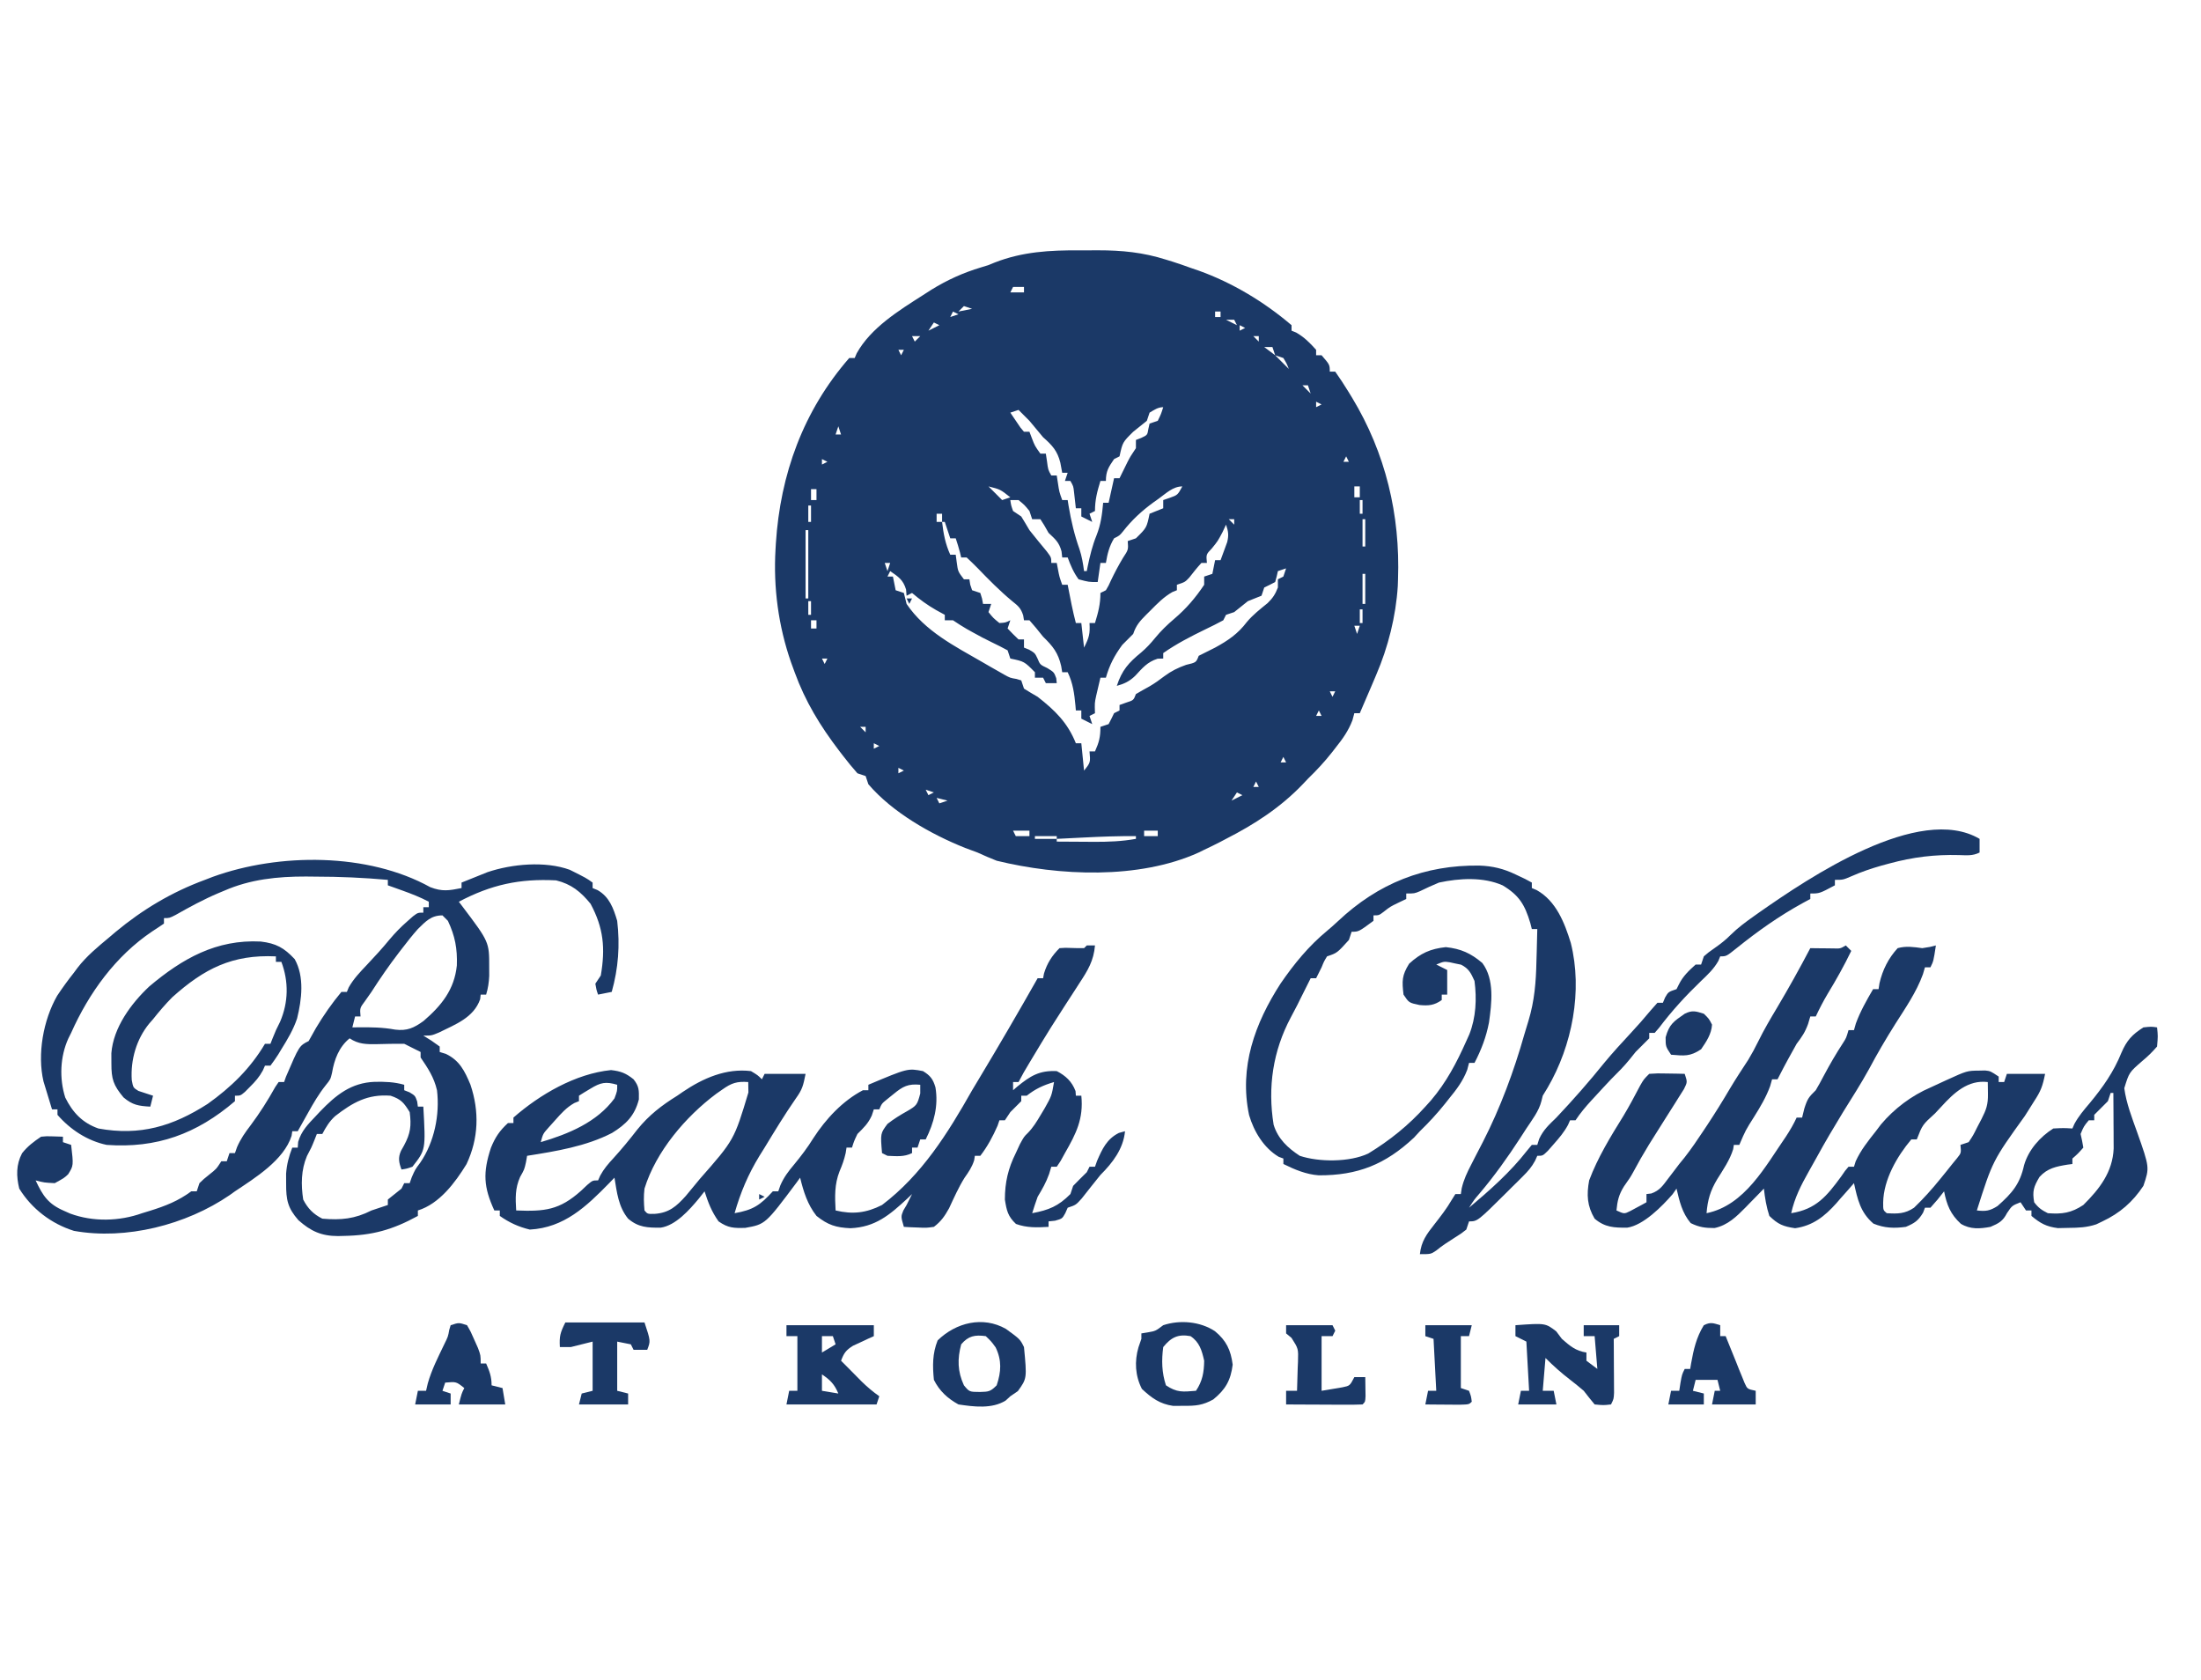 <?xml version="1.0" encoding="UTF-8"?>
<svg xmlns="http://www.w3.org/2000/svg" width="131" height="100" viewBox="0 0 131 100" fill="none">
  <path d="M64.24 14.9C64.612 14.902 64.984 14.9 65.356 14.896C66.77 14.895 68.036 15.019 69.396 15.451C69.525 15.491 69.654 15.53 69.787 15.571C70.148 15.684 70.502 15.81 70.858 15.939C71.018 15.993 71.179 16.048 71.344 16.105C73.349 16.823 75.248 17.968 76.871 19.353C76.871 19.461 76.871 19.568 76.871 19.679C76.961 19.715 77.052 19.752 77.145 19.79C77.628 20.065 77.963 20.405 78.333 20.817C78.333 20.924 78.333 21.032 78.333 21.142C78.44 21.142 78.548 21.142 78.658 21.142C79.146 21.705 79.146 21.705 79.146 22.118C79.253 22.118 79.36 22.118 79.471 22.118C79.748 22.509 80.003 22.898 80.253 23.307C80.363 23.486 80.363 23.486 80.475 23.669C82.466 26.958 83.345 30.637 83.208 34.475C83.204 34.609 83.199 34.743 83.194 34.881C83.082 36.672 82.617 38.52 81.908 40.166C81.827 40.359 81.745 40.551 81.661 40.749C81.421 41.315 81.178 41.879 80.933 42.443C80.826 42.443 80.719 42.443 80.608 42.443C80.571 42.582 80.533 42.721 80.495 42.864C80.255 43.492 79.916 43.967 79.501 44.486C79.432 44.575 79.363 44.665 79.291 44.757C78.845 45.327 78.365 45.84 77.846 46.345C77.746 46.45 77.647 46.555 77.545 46.663C76.215 48.055 74.677 49.051 72.971 49.922C72.857 49.983 72.744 50.042 72.627 50.104C72.311 50.268 71.992 50.422 71.671 50.573C71.559 50.628 71.447 50.683 71.332 50.74C67.773 52.348 63.026 52.127 59.321 51.223C58.937 51.072 58.557 50.909 58.183 50.736C57.936 50.644 57.689 50.553 57.442 50.461C55.402 49.645 53.121 48.35 51.683 46.67C51.63 46.51 51.576 46.349 51.521 46.183C51.36 46.129 51.199 46.075 51.033 46.02C50.733 45.681 50.455 45.343 50.18 44.983C50.101 44.88 50.021 44.778 49.939 44.671C48.82 43.203 47.928 41.746 47.296 40.004C47.223 39.806 47.151 39.608 47.077 39.405C46.329 37.254 46.023 34.963 46.158 32.687C46.165 32.572 46.172 32.458 46.178 32.34C46.442 28.225 47.805 24.45 50.546 21.305C50.653 21.305 50.76 21.305 50.871 21.305C50.91 21.213 50.949 21.122 50.989 21.027C51.831 19.506 53.508 18.475 54.933 17.565C55.098 17.459 55.263 17.353 55.433 17.243C56.389 16.655 57.32 16.234 58.396 15.91C58.827 15.785 58.827 15.785 59.209 15.621C60.855 14.979 62.499 14.885 64.24 14.9ZM60.296 17.077C60.242 17.184 60.188 17.292 60.133 17.402C60.401 17.402 60.669 17.402 60.946 17.402C60.946 17.295 60.946 17.188 60.946 17.077C60.731 17.077 60.517 17.077 60.296 17.077ZM59.483 17.402C60.133 17.565 60.133 17.565 60.133 17.565L59.483 17.402ZM57.371 18.215C57.263 18.323 57.156 18.43 57.046 18.54C57.314 18.487 57.582 18.433 57.858 18.378C57.697 18.324 57.536 18.27 57.371 18.215ZM56.721 18.54C56.667 18.648 56.613 18.755 56.558 18.866C56.719 18.812 56.88 18.758 57.046 18.703C56.938 18.649 56.831 18.596 56.721 18.54ZM72.321 18.54C72.321 18.648 72.321 18.755 72.321 18.866C72.428 18.866 72.535 18.866 72.646 18.866C72.646 18.758 72.646 18.651 72.646 18.54C72.538 18.54 72.431 18.54 72.321 18.54ZM72.971 19.028C73.292 19.189 73.292 19.189 73.621 19.353C73.567 19.246 73.513 19.139 73.458 19.028C73.297 19.028 73.136 19.028 72.971 19.028ZM55.583 19.191C55.422 19.432 55.422 19.432 55.258 19.679C55.473 19.571 55.687 19.464 55.908 19.353C55.801 19.3 55.694 19.246 55.583 19.191ZM73.783 19.353C73.783 19.461 73.783 19.568 73.783 19.679C73.89 19.625 73.998 19.571 74.108 19.516C74.001 19.462 73.894 19.409 73.783 19.353ZM54.283 20.004C54.337 20.111 54.39 20.218 54.446 20.329C54.553 20.222 54.66 20.114 54.771 20.004C54.61 20.004 54.449 20.004 54.283 20.004ZM74.596 20.004C74.703 20.111 74.81 20.218 74.921 20.329C74.921 20.222 74.921 20.114 74.921 20.004C74.813 20.004 74.706 20.004 74.596 20.004ZM75.246 20.654C75.46 20.815 75.675 20.976 75.896 21.142C75.842 20.981 75.788 20.82 75.733 20.654C75.572 20.654 75.411 20.654 75.246 20.654ZM53.471 20.817C53.524 20.924 53.578 21.032 53.633 21.142C53.687 21.035 53.74 20.927 53.796 20.817C53.688 20.817 53.581 20.817 53.471 20.817ZM75.896 21.142C76.164 21.41 76.432 21.679 76.708 21.955C76.58 21.63 76.58 21.63 76.383 21.305C76.222 21.251 76.061 21.197 75.896 21.142ZM52.496 21.793C52.658 22.118 52.658 22.118 52.658 22.118L52.496 21.793ZM77.521 22.931C77.681 23.092 77.842 23.253 78.008 23.419C77.954 23.258 77.901 23.096 77.846 22.931C77.738 22.931 77.631 22.931 77.521 22.931ZM50.871 23.744C51.033 24.232 51.033 24.232 51.033 24.232L50.871 23.744ZM78.333 23.906C78.333 24.014 78.333 24.121 78.333 24.232C78.44 24.178 78.548 24.124 78.658 24.069C78.551 24.015 78.444 23.962 78.333 23.906ZM68.421 24.557C68.367 24.718 68.313 24.879 68.258 25.044C67.988 25.262 67.717 25.479 67.446 25.695C66.815 26.32 66.815 26.32 66.633 27.158C66.472 27.239 66.472 27.239 66.308 27.321C65.982 27.799 65.821 28.035 65.821 28.622C65.713 28.622 65.606 28.622 65.496 28.622C65.302 29.252 65.171 29.746 65.171 30.41C65.01 30.491 65.01 30.491 64.846 30.573C64.899 30.734 64.953 30.895 65.008 31.061C64.794 30.953 64.579 30.846 64.358 30.736C64.358 30.575 64.358 30.414 64.358 30.248C64.251 30.248 64.144 30.248 64.033 30.248C63.996 29.92 63.959 29.591 63.922 29.263C63.885 28.935 63.885 28.935 63.708 28.622C63.601 28.622 63.494 28.622 63.383 28.622C63.437 28.461 63.49 28.3 63.546 28.134C63.438 28.134 63.331 28.134 63.221 28.134C63.184 27.936 63.147 27.738 63.109 27.534C62.933 26.829 62.631 26.505 62.083 26.02C61.812 25.695 61.541 25.37 61.271 25.044C61.057 24.825 60.841 24.607 60.621 24.394C60.46 24.448 60.299 24.501 60.133 24.557C60.261 24.747 60.389 24.937 60.519 25.126C60.591 25.231 60.662 25.337 60.736 25.446C60.805 25.528 60.874 25.61 60.946 25.695C61.053 25.695 61.16 25.695 61.271 25.695C61.318 25.819 61.364 25.943 61.413 26.071C61.59 26.532 61.59 26.532 61.921 26.996C62.028 26.996 62.135 26.996 62.246 26.996C62.269 27.15 62.293 27.304 62.317 27.463C62.38 27.954 62.38 27.954 62.571 28.297C62.678 28.297 62.785 28.297 62.896 28.297C62.931 28.523 62.931 28.523 62.967 28.754C63.045 29.273 63.045 29.273 63.221 29.76C63.328 29.76 63.435 29.76 63.546 29.76C63.563 29.872 63.581 29.984 63.6 30.1C63.751 30.995 63.946 31.83 64.25 32.684C64.391 33.112 64.463 33.541 64.521 33.988C64.574 33.988 64.628 33.988 64.683 33.988C64.701 33.897 64.719 33.806 64.737 33.713C64.87 33.074 65.016 32.47 65.262 31.864C65.519 31.218 65.597 30.613 65.658 29.922C65.765 29.922 65.873 29.922 65.983 29.922C66.09 29.44 66.198 28.957 66.308 28.459C66.415 28.459 66.523 28.459 66.633 28.459C66.676 28.371 66.719 28.283 66.764 28.192C66.821 28.075 66.879 27.959 66.938 27.839C67.023 27.667 67.023 27.667 67.109 27.491C67.283 27.158 67.283 27.158 67.608 26.671C67.608 26.509 67.608 26.349 67.608 26.183C67.712 26.142 67.816 26.102 67.923 26.061C68.29 25.89 68.29 25.89 68.35 25.522C68.373 25.418 68.397 25.314 68.421 25.207C68.582 25.153 68.742 25.1 68.908 25.044C69.106 24.637 69.106 24.637 69.233 24.232C68.918 24.232 68.685 24.4 68.421 24.557ZM50.383 24.557C50.546 24.882 50.546 24.882 50.546 24.882L50.383 24.557ZM78.821 24.719C78.983 25.044 78.983 25.044 78.983 25.044L78.821 24.719ZM49.896 25.37C49.842 25.531 49.788 25.692 49.733 25.858C49.84 25.858 49.948 25.858 50.058 25.858C50.005 25.697 49.951 25.536 49.896 25.37ZM80.121 27.158C80.067 27.266 80.013 27.373 79.958 27.483C80.065 27.483 80.173 27.483 80.283 27.483C80.23 27.376 80.176 27.269 80.121 27.158ZM48.921 27.321C48.921 27.428 48.921 27.536 48.921 27.646C49.028 27.593 49.135 27.539 49.246 27.483C49.138 27.43 49.031 27.376 48.921 27.321ZM80.283 27.809C80.446 28.134 80.446 28.134 80.446 28.134L80.283 27.809ZM48.758 28.134C48.921 28.459 48.921 28.459 48.921 28.459L48.758 28.134ZM80.446 28.297C80.608 28.784 80.608 28.784 80.608 28.784L80.446 28.297ZM48.596 28.622C48.758 28.947 48.758 28.947 48.758 28.947L48.596 28.622ZM58.833 28.947C59.101 29.215 59.369 29.483 59.646 29.76C59.806 29.706 59.967 29.653 60.133 29.597C59.537 29.124 59.537 29.124 58.833 28.947ZM80.608 28.947C80.608 29.162 80.608 29.376 80.608 29.597C80.715 29.597 80.823 29.597 80.933 29.597C80.933 29.383 80.933 29.168 80.933 28.947C80.826 28.947 80.719 28.947 80.608 28.947ZM48.271 29.11C48.271 29.324 48.271 29.539 48.271 29.76C48.378 29.76 48.485 29.76 48.596 29.76C48.596 29.545 48.596 29.331 48.596 29.11C48.488 29.11 48.381 29.11 48.271 29.11ZM55.421 29.11C55.583 29.435 55.583 29.435 55.583 29.435L55.421 29.11ZM68.959 29.679C68.856 29.752 68.754 29.825 68.648 29.9C67.95 30.41 67.368 30.946 66.834 31.631C66.633 31.874 66.633 31.874 66.308 32.036C66.022 32.508 65.911 32.959 65.821 33.5C65.713 33.5 65.606 33.5 65.496 33.5C65.442 33.875 65.388 34.251 65.333 34.638C64.805 34.638 64.805 34.638 64.196 34.475C63.899 34.071 63.718 33.644 63.546 33.175C63.438 33.175 63.331 33.175 63.221 33.175C63.2 32.993 63.2 32.993 63.18 32.809C63.033 32.268 62.811 32.091 62.408 31.711C62.324 31.564 62.241 31.416 62.154 31.264C62.077 31.143 62 31.023 61.921 30.898C61.76 30.898 61.599 30.898 61.433 30.898C61.38 30.737 61.326 30.576 61.271 30.41C60.976 30.048 60.976 30.048 60.621 29.76C60.46 29.76 60.299 29.76 60.133 29.76C60.178 30.076 60.178 30.076 60.296 30.41C60.537 30.571 60.537 30.571 60.783 30.736C60.95 31.004 61.111 31.276 61.271 31.549C61.607 31.978 61.955 32.396 62.303 32.816C62.571 33.175 62.571 33.175 62.571 33.5C62.678 33.5 62.785 33.5 62.896 33.5C62.919 33.624 62.943 33.748 62.967 33.876C63.052 34.326 63.052 34.326 63.221 34.801C63.328 34.801 63.435 34.801 63.546 34.801C63.578 34.965 63.578 34.965 63.611 35.133C63.64 35.279 63.668 35.423 63.698 35.573C63.726 35.716 63.755 35.86 63.784 36.007C63.858 36.367 63.941 36.722 64.033 37.077C64.14 37.077 64.248 37.077 64.358 37.077C64.412 37.56 64.465 38.043 64.521 38.54C64.827 37.928 64.882 37.723 64.846 37.077C64.953 37.077 65.06 37.077 65.171 37.077C65.365 36.447 65.496 35.952 65.496 35.288C65.603 35.235 65.71 35.181 65.821 35.126C65.981 34.858 65.981 34.858 66.125 34.536C66.344 34.078 66.575 33.64 66.836 33.205C67.16 32.714 67.16 32.714 67.121 32.199C67.281 32.145 67.442 32.092 67.608 32.036C68.249 31.406 68.249 31.406 68.421 30.573C68.689 30.466 68.957 30.358 69.233 30.248C69.233 30.087 69.233 29.926 69.233 29.76C69.361 29.716 69.488 29.673 69.619 29.628C70.091 29.459 70.091 29.459 70.371 28.947C69.812 28.947 69.4 29.363 68.959 29.679ZM80.933 29.76C80.933 30.028 80.933 30.297 80.933 30.573C80.987 30.573 81.04 30.573 81.096 30.573C81.096 30.305 81.096 30.036 81.096 29.76C81.042 29.76 80.988 29.76 80.933 29.76ZM55.583 29.922C55.746 30.248 55.746 30.248 55.746 30.248L55.583 29.922ZM48.108 30.085C48.108 30.407 48.108 30.729 48.108 31.061C48.162 31.061 48.215 31.061 48.271 31.061C48.271 30.739 48.271 30.417 48.271 30.085C48.217 30.085 48.163 30.085 48.108 30.085ZM73.458 30.248C73.621 30.573 73.621 30.573 73.621 30.573L73.458 30.248ZM55.746 30.573C55.746 30.734 55.746 30.895 55.746 31.061C55.853 31.061 55.96 31.061 56.071 31.061C56.071 30.9 56.071 30.739 56.071 30.573C55.963 30.573 55.856 30.573 55.746 30.573ZM73.133 30.898C73.24 31.006 73.348 31.113 73.458 31.223C73.458 31.116 73.458 31.009 73.458 30.898C73.351 30.898 73.244 30.898 73.133 30.898ZM81.096 30.898C81.096 31.435 81.096 31.971 81.096 32.524C81.149 32.524 81.203 32.524 81.258 32.524C81.258 31.988 81.258 31.451 81.258 30.898C81.204 30.898 81.151 30.898 81.096 30.898ZM56.071 31.061C56.153 31.763 56.265 32.367 56.558 33.012C56.665 33.012 56.773 33.012 56.883 33.012C56.903 33.163 56.923 33.314 56.944 33.469C57.016 34.01 57.016 34.01 57.371 34.475C57.478 34.475 57.585 34.475 57.696 34.475C57.712 34.579 57.729 34.683 57.746 34.79C57.783 34.901 57.82 35.012 57.858 35.126C58.019 35.179 58.18 35.233 58.346 35.288C58.457 35.624 58.457 35.624 58.508 35.939C58.669 35.939 58.83 35.939 58.996 35.939C58.915 36.18 58.915 36.18 58.833 36.427C59.114 36.776 59.114 36.776 59.483 37.077C59.844 37.055 59.844 37.055 60.133 36.914C60.08 37.075 60.026 37.236 59.971 37.402C60.18 37.626 60.398 37.843 60.621 38.053C60.728 38.053 60.835 38.053 60.946 38.053C60.946 38.214 60.946 38.375 60.946 38.54C61.046 38.581 61.147 38.621 61.25 38.662C61.596 38.866 61.596 38.866 61.748 39.181C61.903 39.556 61.903 39.556 62.337 39.76C62.733 40.004 62.733 40.004 62.865 40.359C62.88 40.505 62.88 40.505 62.896 40.654C62.681 40.654 62.467 40.654 62.246 40.654C62.192 40.547 62.138 40.44 62.083 40.329C61.922 40.329 61.761 40.329 61.596 40.329C61.596 40.222 61.596 40.114 61.596 40.004C60.965 39.364 60.965 39.364 60.133 39.191C60.08 39.03 60.026 38.869 59.971 38.703C59.667 38.54 59.362 38.379 59.05 38.233C58.654 38.044 58.272 37.839 57.889 37.626C57.77 37.56 57.652 37.494 57.53 37.426C57.254 37.266 56.986 37.092 56.721 36.914C56.56 36.914 56.399 36.914 56.233 36.914C56.233 36.807 56.233 36.7 56.233 36.589C56.062 36.495 55.891 36.401 55.715 36.305C55.197 36.009 54.739 35.675 54.283 35.288C54.176 35.342 54.069 35.396 53.958 35.451C53.948 35.33 53.938 35.209 53.928 35.085C53.756 34.505 53.471 34.325 52.983 33.988C52.929 34.095 52.876 34.202 52.821 34.313C52.928 34.313 53.035 34.313 53.146 34.313C53.199 34.581 53.253 34.849 53.308 35.126C53.469 35.179 53.63 35.233 53.796 35.288C53.855 35.504 53.908 35.721 53.958 35.939C55.057 37.57 56.83 38.457 58.488 39.414C58.639 39.502 58.789 39.589 58.945 39.679C59.089 39.761 59.232 39.842 59.38 39.926C59.51 40 59.639 40.074 59.772 40.15C60.123 40.343 60.123 40.343 60.495 40.405C60.59 40.434 60.685 40.462 60.783 40.492C60.837 40.653 60.89 40.814 60.946 40.98C61.212 41.149 61.484 41.31 61.758 41.467C62.79 42.274 63.544 43.007 64.033 44.231C64.14 44.231 64.248 44.231 64.358 44.231C64.439 45.036 64.439 45.036 64.521 45.858C64.906 45.377 64.906 45.377 64.846 44.719C64.953 44.719 65.06 44.719 65.171 44.719C65.414 44.171 65.496 43.873 65.496 43.256C65.656 43.202 65.817 43.149 65.983 43.093C66.097 42.879 66.205 42.662 66.308 42.443C66.415 42.389 66.523 42.336 66.633 42.28C66.633 42.173 66.633 42.066 66.633 41.955C66.764 41.908 66.895 41.861 67.029 41.813C67.467 41.673 67.467 41.673 67.608 41.305C67.88 41.147 68.152 40.99 68.428 40.84C68.74 40.658 69.017 40.457 69.304 40.238C69.719 39.931 70.108 39.739 70.594 39.567C71.193 39.426 71.193 39.426 71.346 39.028C71.669 38.862 71.995 38.701 72.321 38.54C73.089 38.12 73.677 37.723 74.213 37.014C74.574 36.584 75.012 36.245 75.446 35.892C75.752 35.596 75.906 35.359 76.058 34.963C76.058 34.802 76.058 34.641 76.058 34.475C76.219 34.395 76.219 34.395 76.383 34.313C76.437 34.152 76.49 33.991 76.546 33.825C76.385 33.879 76.224 33.932 76.058 33.988C76.035 34.092 76.011 34.196 75.987 34.303C75.957 34.413 75.927 34.524 75.896 34.638C75.682 34.752 75.465 34.86 75.246 34.963C75.192 35.124 75.138 35.285 75.083 35.451C74.814 35.563 74.543 35.671 74.271 35.776C73.998 35.991 73.727 36.207 73.458 36.427C73.217 36.507 73.217 36.507 72.971 36.589C72.89 36.75 72.89 36.75 72.808 36.914C72.455 37.105 72.104 37.281 71.742 37.453C70.87 37.878 70.029 38.308 69.233 38.866C69.233 38.973 69.233 39.08 69.233 39.191C69.123 39.194 69.012 39.197 68.898 39.201C68.276 39.4 68.001 39.753 67.562 40.222C67.23 40.543 66.915 40.696 66.471 40.817C66.775 39.885 67.173 39.44 67.926 38.825C68.238 38.558 68.487 38.289 68.746 37.971C69.098 37.542 69.47 37.183 69.893 36.823C70.604 36.218 71.151 35.58 71.671 34.801C71.671 34.64 71.671 34.479 71.671 34.313C71.832 34.259 71.992 34.206 72.158 34.15C72.212 33.882 72.265 33.614 72.321 33.337C72.428 33.337 72.535 33.337 72.646 33.337C72.732 33.108 72.817 32.877 72.9 32.646C72.947 32.518 72.994 32.39 73.042 32.257C73.141 31.843 73.108 31.621 72.971 31.223C72.904 31.368 72.837 31.512 72.767 31.66C72.483 32.199 72.483 32.199 72.128 32.636C71.783 32.996 71.783 32.996 71.833 33.5C71.726 33.5 71.619 33.5 71.508 33.5C71.248 33.778 71.019 34.074 70.783 34.373C70.533 34.638 70.533 34.638 70.046 34.801C70.046 34.908 70.046 35.015 70.046 35.126C69.957 35.161 69.869 35.197 69.778 35.233C69.266 35.525 68.881 35.919 68.471 36.335C68.391 36.415 68.309 36.495 68.226 36.577C67.847 36.958 67.618 37.211 67.446 37.727C67.229 37.944 67.012 38.161 66.796 38.378C66.331 39.008 66.036 39.576 65.821 40.329C65.713 40.329 65.606 40.329 65.496 40.329C65.441 40.559 65.387 40.79 65.333 41.02C65.303 41.148 65.273 41.277 65.242 41.409C65.151 41.834 65.151 41.834 65.171 42.443C65.01 42.523 65.01 42.523 64.846 42.605C64.899 42.766 64.953 42.927 65.008 43.093C64.686 42.932 64.686 42.932 64.358 42.768C64.358 42.607 64.358 42.446 64.358 42.28C64.251 42.28 64.144 42.28 64.033 42.28C64.021 42.136 64.021 42.136 64.009 41.989C63.941 41.274 63.863 40.659 63.546 40.004C63.438 40.004 63.331 40.004 63.221 40.004C63.2 39.883 63.18 39.762 63.16 39.638C62.98 38.845 62.66 38.451 62.083 37.89C61.94 37.715 61.797 37.539 61.657 37.362C61.529 37.214 61.402 37.066 61.271 36.914C61.163 36.914 61.056 36.914 60.946 36.914C60.93 36.817 60.914 36.72 60.898 36.62C60.758 36.186 60.599 36.058 60.245 35.776C59.51 35.166 58.85 34.498 58.189 33.811C57.976 33.593 57.755 33.383 57.533 33.175C57.426 33.175 57.319 33.175 57.208 33.175C57.185 33.077 57.161 32.98 57.137 32.88C57.064 32.596 56.976 32.315 56.883 32.036C56.776 32.036 56.669 32.036 56.558 32.036C56.451 31.714 56.344 31.392 56.233 31.061C56.179 31.061 56.126 31.061 56.071 31.061ZM47.946 31.549C47.946 32.89 47.946 34.231 47.946 35.614C47.999 35.614 48.053 35.614 48.108 35.614C48.108 34.272 48.108 32.931 48.108 31.549C48.054 31.549 48.001 31.549 47.946 31.549ZM76.708 32.687C76.871 33.012 76.871 33.012 76.871 33.012L76.708 32.687ZM52.496 32.849C52.658 33.337 52.658 33.337 52.658 33.337L52.496 32.849ZM76.546 33.175C76.708 33.662 76.708 33.662 76.708 33.662L76.546 33.175ZM52.658 33.5C52.712 33.661 52.765 33.822 52.821 33.988C52.874 33.827 52.928 33.666 52.983 33.5C52.876 33.5 52.769 33.5 52.658 33.5ZM81.096 34.15C81.096 34.74 81.096 35.331 81.096 35.939C81.149 35.939 81.203 35.939 81.258 35.939C81.258 35.349 81.258 34.758 81.258 34.15C81.204 34.15 81.151 34.15 81.096 34.15ZM48.108 35.776C48.108 36.044 48.108 36.313 48.108 36.589C48.162 36.589 48.215 36.589 48.271 36.589C48.271 36.321 48.271 36.053 48.271 35.776C48.217 35.776 48.163 35.776 48.108 35.776ZM80.933 36.264C80.933 36.532 80.933 36.801 80.933 37.077C80.987 37.077 81.04 37.077 81.096 37.077C81.096 36.809 81.096 36.54 81.096 36.264C81.042 36.264 80.988 36.264 80.933 36.264ZM48.271 36.914C48.271 37.075 48.271 37.236 48.271 37.402C48.378 37.402 48.485 37.402 48.596 37.402C48.596 37.241 48.596 37.08 48.596 36.914C48.488 36.914 48.381 36.914 48.271 36.914ZM80.608 37.24C80.662 37.401 80.715 37.562 80.771 37.727C80.824 37.566 80.878 37.406 80.933 37.24C80.826 37.24 80.719 37.24 80.608 37.24ZM48.596 37.727C48.758 38.053 48.758 38.053 48.758 38.053L48.596 37.727ZM80.446 37.89C80.608 38.215 80.608 38.215 80.608 38.215L80.446 37.89ZM48.758 38.378C48.921 38.866 48.921 38.866 48.921 38.866L48.758 38.378ZM80.283 38.703C80.446 39.028 80.446 39.028 80.446 39.028L80.283 38.703ZM48.921 39.191C48.974 39.298 49.028 39.406 49.083 39.516C49.137 39.409 49.19 39.301 49.246 39.191C49.138 39.191 49.031 39.191 48.921 39.191ZM49.246 39.516C49.408 40.004 49.408 40.004 49.408 40.004L49.246 39.516ZM49.571 40.492C49.733 40.817 49.733 40.817 49.733 40.817L49.571 40.492ZM79.471 40.654C79.633 40.98 79.633 40.98 79.633 40.98L79.471 40.654ZM79.146 41.142C79.199 41.249 79.253 41.357 79.308 41.467C79.362 41.36 79.415 41.253 79.471 41.142C79.363 41.142 79.256 41.142 79.146 41.142ZM50.383 41.955C50.546 42.28 50.546 42.28 50.546 42.28L50.383 41.955ZM78.496 42.28C78.442 42.388 78.388 42.495 78.333 42.605C78.44 42.605 78.548 42.605 78.658 42.605C78.605 42.498 78.551 42.391 78.496 42.28ZM50.871 42.605C51.033 42.931 51.033 42.931 51.033 42.931L50.871 42.605ZM51.196 43.256C51.303 43.363 51.41 43.471 51.521 43.581C51.521 43.474 51.521 43.366 51.521 43.256C51.413 43.256 51.306 43.256 51.196 43.256ZM52.008 44.231C52.008 44.339 52.008 44.446 52.008 44.557C52.115 44.503 52.223 44.449 52.333 44.394C52.226 44.34 52.119 44.287 52.008 44.231ZM76.383 45.044C76.329 45.152 76.276 45.259 76.221 45.37C76.328 45.37 76.435 45.37 76.546 45.37C76.492 45.262 76.438 45.155 76.383 45.044ZM53.471 45.695C53.471 45.802 53.471 45.91 53.471 46.02C53.578 45.966 53.685 45.913 53.796 45.858C53.688 45.804 53.581 45.75 53.471 45.695ZM74.758 46.508C74.704 46.615 74.651 46.722 74.596 46.833C74.703 46.833 74.81 46.833 74.921 46.833C74.867 46.726 74.813 46.618 74.758 46.508ZM55.096 46.996C55.149 47.103 55.203 47.21 55.258 47.321C55.365 47.267 55.473 47.214 55.583 47.158C55.422 47.105 55.261 47.051 55.096 46.996ZM73.621 47.158C73.46 47.4 73.46 47.4 73.296 47.646C73.51 47.539 73.725 47.431 73.946 47.321C73.838 47.267 73.731 47.214 73.621 47.158ZM55.746 47.483C55.799 47.591 55.853 47.698 55.908 47.809C56.069 47.755 56.23 47.701 56.396 47.646C56.181 47.593 55.967 47.539 55.746 47.483ZM56.883 47.971C57.046 48.297 57.046 48.297 57.046 48.297L56.883 47.971ZM58.996 49.109C59.646 49.272 59.646 49.272 59.646 49.272L58.996 49.109ZM60.296 49.435C60.349 49.542 60.403 49.649 60.458 49.76C60.726 49.76 60.994 49.76 61.271 49.76C61.271 49.653 61.271 49.545 61.271 49.435C60.949 49.435 60.627 49.435 60.296 49.435ZM68.096 49.435C68.096 49.542 68.096 49.649 68.096 49.76C68.364 49.76 68.632 49.76 68.908 49.76C68.908 49.653 68.908 49.545 68.908 49.435C68.64 49.435 68.372 49.435 68.096 49.435ZM61.596 49.76C61.596 49.814 61.596 49.867 61.596 49.922C62.025 49.922 62.454 49.922 62.896 49.922C62.896 49.869 62.896 49.815 62.896 49.76C62.467 49.76 62.038 49.76 61.596 49.76ZM64.521 49.841C64.364 49.849 64.207 49.857 64.045 49.865C63.662 49.884 63.279 49.903 62.896 49.922C62.896 49.976 62.896 50.03 62.896 50.085C63.468 50.09 64.04 50.093 64.612 50.095C64.773 50.097 64.934 50.098 65.1 50.099C65.955 50.102 66.766 50.073 67.608 49.922C67.608 49.869 67.608 49.815 67.608 49.76C66.576 49.75 65.551 49.789 64.521 49.841Z" fill="#1B3967"></path>
  <path d="M25.608 52.796C26.329 53.073 26.723 52.997 27.471 52.85C27.471 52.742 27.471 52.635 27.471 52.524C27.799 52.391 28.127 52.259 28.456 52.128C28.639 52.054 28.822 51.981 29.01 51.905C30.462 51.414 32.447 51.23 33.91 51.762C34.9 52.257 34.9 52.257 35.271 52.524C35.271 52.632 35.271 52.739 35.271 52.85C35.369 52.89 35.467 52.93 35.568 52.972C36.269 53.375 36.511 54.048 36.734 54.801C36.906 56.244 36.802 57.634 36.409 59.029C36.006 59.109 36.006 59.109 35.596 59.191C35.495 58.896 35.495 58.896 35.434 58.541C35.541 58.38 35.648 58.219 35.759 58.053C36.037 56.424 35.923 55.223 35.149 53.785C34.565 53.07 34.004 52.611 33.098 52.392C30.924 52.28 29.239 52.646 27.309 53.663C27.371 53.745 27.434 53.828 27.499 53.913C29.12 56.057 29.12 56.057 29.116 57.565C29.117 57.733 29.117 57.9 29.118 58.073C29.099 58.475 29.049 58.808 28.934 59.191C28.826 59.191 28.719 59.191 28.609 59.191C28.599 59.282 28.588 59.372 28.578 59.465C28.192 60.566 27.105 60.962 26.129 61.445C25.684 61.63 25.684 61.63 25.196 61.63C25.357 61.731 25.518 61.831 25.684 61.935C25.844 62.049 26.005 62.163 26.171 62.281C26.171 62.388 26.171 62.495 26.171 62.606C26.292 62.643 26.412 62.679 26.537 62.718C27.354 63.108 27.66 63.738 27.999 64.547C28.539 66.147 28.486 67.746 27.767 69.278C27.087 70.386 26.15 71.642 24.871 72.037C24.871 72.144 24.871 72.251 24.871 72.362C23.367 73.185 22.169 73.522 20.453 73.551C20.343 73.554 20.233 73.557 20.119 73.56C19.124 73.558 18.498 73.269 17.762 72.616C17.121 71.886 17.026 71.406 17.03 70.431C17.029 70.14 17.029 70.14 17.028 69.843C17.071 69.275 17.192 68.826 17.396 68.297C17.503 68.297 17.611 68.297 17.721 68.297C17.729 68.184 17.737 68.072 17.746 67.956C17.935 67.308 18.332 66.904 18.788 66.427C18.876 66.333 18.964 66.24 19.054 66.143C19.993 65.169 20.896 64.434 22.298 64.381C22.917 64.37 23.459 64.386 24.059 64.557C24.059 64.664 24.059 64.772 24.059 64.882C24.214 64.942 24.214 64.942 24.373 65.004C24.709 65.207 24.709 65.207 24.83 65.553C24.844 65.653 24.857 65.754 24.871 65.858C24.978 65.858 25.086 65.858 25.196 65.858C25.339 68.426 25.339 68.426 24.546 69.435C24.198 69.554 24.198 69.554 23.896 69.598C23.74 69.181 23.682 68.9 23.867 68.487C23.927 68.38 23.987 68.274 24.048 68.165C24.435 67.45 24.49 66.992 24.384 66.183C24.038 65.623 23.872 65.416 23.246 65.207C21.881 65.102 20.996 65.61 19.952 66.417C19.607 66.729 19.4 67.074 19.184 67.484C19.076 67.484 18.969 67.484 18.859 67.484C18.815 67.594 18.771 67.705 18.727 67.819C18.534 68.297 18.534 68.297 18.27 68.795C17.918 69.622 17.912 70.507 18.046 71.386C18.313 71.91 18.65 72.258 19.184 72.524C20.294 72.62 21.119 72.541 22.109 72.037C22.432 71.925 22.757 71.815 23.084 71.711C23.084 71.604 23.084 71.497 23.084 71.386C23.352 71.166 23.623 70.949 23.896 70.736C23.95 70.629 24.003 70.521 24.059 70.411C24.166 70.411 24.273 70.411 24.384 70.411C24.444 70.24 24.444 70.24 24.505 70.065C24.709 69.598 24.709 69.598 25.013 69.191C25.85 67.97 26.184 66.34 26.009 64.882C25.831 64.113 25.475 63.579 25.034 62.931C25.034 62.824 25.034 62.716 25.034 62.606C24.933 62.555 24.832 62.505 24.729 62.453C24.505 62.342 24.282 62.23 24.059 62.118C23.513 62.114 22.97 62.122 22.424 62.139C21.802 62.148 21.335 62.145 20.809 61.793C20.176 62.305 19.894 63.058 19.762 63.846C19.671 64.232 19.671 64.232 19.384 64.588C18.969 65.11 18.653 65.653 18.33 66.234C18.271 66.339 18.212 66.444 18.151 66.552C18.007 66.808 17.864 67.064 17.721 67.321C17.614 67.321 17.507 67.321 17.396 67.321C17.382 67.412 17.368 67.504 17.354 67.598C16.886 69.049 15.188 70.094 13.984 70.898C13.879 70.973 13.774 71.048 13.667 71.125C11.079 72.895 7.501 73.807 4.402 73.251C3.051 72.826 1.893 71.944 1.146 70.736C0.967 69.997 0.953 69.312 1.315 68.628C1.643 68.215 2.009 67.938 2.446 67.646C2.778 67.615 2.778 67.615 3.127 67.626C3.331 67.633 3.535 67.639 3.746 67.646C3.746 67.754 3.746 67.861 3.746 67.972C3.987 68.052 3.987 68.052 4.234 68.134C4.378 69.365 4.378 69.365 4.056 69.882C3.817 70.106 3.817 70.106 3.259 70.411C2.629 70.38 2.629 70.38 2.121 70.248C2.55 71.167 2.873 71.652 3.807 72.057C3.929 72.111 4.051 72.165 4.176 72.221C5.539 72.724 7.102 72.684 8.459 72.199C8.613 72.152 8.767 72.105 8.926 72.056C9.852 71.767 10.604 71.473 11.384 70.898C11.491 70.898 11.598 70.898 11.709 70.898C11.789 70.657 11.789 70.657 11.871 70.411C12.13 70.161 12.13 70.161 12.44 69.913C12.876 69.569 12.876 69.569 13.171 69.11C13.278 69.11 13.386 69.11 13.496 69.11C13.576 68.868 13.576 68.868 13.659 68.622C13.766 68.622 13.873 68.622 13.984 68.622C14.025 68.505 14.066 68.388 14.108 68.268C14.325 67.771 14.59 67.396 14.918 66.966C15.465 66.233 15.94 65.486 16.384 64.687C16.45 64.591 16.516 64.494 16.584 64.394C16.691 64.394 16.798 64.394 16.909 64.394C16.945 64.29 16.982 64.186 17.02 64.079C17.81 62.236 17.81 62.236 18.371 61.955C18.516 61.699 18.66 61.442 18.803 61.184C19.251 60.431 19.759 59.701 20.321 59.029C20.428 59.029 20.536 59.029 20.646 59.029C20.682 58.941 20.718 58.853 20.755 58.763C21.044 58.249 21.432 57.848 21.834 57.423C22.297 56.931 22.753 56.44 23.18 55.916C23.519 55.513 23.856 55.166 24.252 54.821C24.361 54.724 24.471 54.627 24.584 54.528C24.871 54.313 24.871 54.313 25.196 54.313C25.196 54.206 25.196 54.098 25.196 53.988C25.303 53.988 25.411 53.988 25.521 53.988C25.521 53.88 25.521 53.773 25.521 53.663C25.007 53.391 24.484 53.188 23.937 52.992C23.777 52.934 23.617 52.877 23.452 52.818C23.33 52.775 23.209 52.731 23.084 52.687C23.084 52.58 23.084 52.472 23.084 52.362C21.643 52.233 20.214 52.169 18.767 52.169C18.584 52.167 18.4 52.165 18.211 52.163C16.515 52.16 14.896 52.326 13.334 53.012C13.165 53.082 13.165 53.082 12.992 53.154C12.113 53.528 11.285 53.976 10.455 54.448C10.084 54.638 10.084 54.638 9.759 54.638C9.759 54.745 9.759 54.853 9.759 54.963C9.529 55.12 9.299 55.276 9.065 55.425C6.877 56.894 5.293 59.093 4.234 61.468C4.151 61.634 4.151 61.634 4.066 61.805C3.575 62.889 3.525 64.184 3.883 65.315C4.325 66.21 4.909 66.826 5.859 67.159C8.338 67.61 10.283 67.026 12.359 65.695C13.751 64.703 14.898 63.59 15.771 62.118C15.878 62.118 15.986 62.118 16.096 62.118C16.14 62.007 16.183 61.897 16.228 61.782C16.421 61.305 16.421 61.305 16.675 60.797C17.171 59.637 17.187 58.409 16.746 57.24C16.639 57.24 16.532 57.24 16.421 57.24C16.421 57.133 16.421 57.025 16.421 56.915C13.831 56.796 12.166 57.633 10.246 59.354C9.838 59.768 9.469 60.199 9.109 60.654C9.032 60.742 8.955 60.83 8.876 60.92C8.116 61.852 7.766 63.077 7.842 64.273C7.925 64.726 7.925 64.726 8.236 64.921C8.339 64.956 8.443 64.989 8.55 65.024C8.826 65.115 8.826 65.115 9.109 65.207C9.028 65.529 9.028 65.529 8.946 65.858C8.248 65.817 7.894 65.767 7.352 65.309C6.745 64.58 6.626 64.219 6.63 63.276C6.629 62.98 6.629 62.98 6.628 62.678C6.745 61.155 7.798 59.725 8.884 58.705C10.854 57.044 12.88 55.896 15.518 56.032C16.433 56.142 16.904 56.401 17.538 57.077C18.13 58.13 17.96 59.483 17.682 60.612C17.46 61.273 17.114 61.853 16.746 62.443C16.685 62.545 16.623 62.647 16.56 62.752C16.416 62.981 16.258 63.201 16.096 63.419C15.989 63.419 15.882 63.419 15.771 63.419C15.708 63.561 15.708 63.561 15.644 63.706C15.43 64.098 15.194 64.365 14.877 64.679C14.778 64.779 14.68 64.878 14.578 64.981C14.309 65.207 14.309 65.207 13.984 65.207C13.984 65.315 13.984 65.422 13.984 65.532C11.697 67.49 9.319 68.348 6.346 68.134C5.203 67.892 4.183 67.225 3.421 66.346C3.421 66.238 3.421 66.131 3.421 66.02C3.314 66.02 3.207 66.02 3.096 66.02C2.986 65.665 2.878 65.309 2.771 64.953C2.711 64.755 2.65 64.557 2.588 64.353C2.212 62.74 2.573 60.708 3.4 59.262C3.714 58.787 4.042 58.336 4.396 57.89C4.468 57.793 4.541 57.695 4.615 57.594C5.155 56.894 5.833 56.339 6.509 55.776C6.631 55.672 6.753 55.568 6.879 55.461C8.496 54.119 10.225 53.089 12.196 52.362C12.353 52.302 12.51 52.242 12.671 52.179C16.616 50.752 21.896 50.74 25.608 52.796ZM24.871 55.289C24.555 55.641 24.265 56.01 23.977 56.386C23.9 56.486 23.822 56.587 23.742 56.69C23.162 57.447 22.623 58.224 22.109 59.029C21.98 59.212 21.851 59.394 21.723 59.577C21.416 59.989 21.416 59.989 21.459 60.492C21.351 60.492 21.244 60.492 21.134 60.492C21.08 60.706 21.026 60.921 20.971 61.142C21.139 61.139 21.139 61.139 21.311 61.137C22.067 61.129 22.776 61.136 23.52 61.274C24.232 61.361 24.635 61.175 25.209 60.76C26.283 59.836 27.042 58.893 27.191 57.456C27.226 56.456 27.085 55.705 26.659 54.801C26.551 54.694 26.444 54.586 26.334 54.476C25.653 54.476 25.336 54.835 24.871 55.289ZM1.959 69.923C2.121 70.248 2.121 70.248 2.121 70.248L1.959 69.923Z" fill="#1B3967"></path>
  <path d="M109.859 56.264C110.02 56.425 110.02 56.425 110.184 56.589C109.76 57.468 109.293 58.301 108.785 59.135C108.522 59.577 108.291 60.026 108.071 60.491C107.964 60.491 107.857 60.491 107.746 60.491C107.681 60.713 107.681 60.713 107.614 60.938C107.431 61.439 107.248 61.7 106.934 62.117C106.76 62.42 106.591 62.725 106.426 63.032C106.342 63.188 106.257 63.345 106.171 63.506C106.043 63.746 105.918 63.988 105.796 64.231C105.689 64.231 105.582 64.231 105.471 64.231C105.433 64.366 105.394 64.501 105.355 64.641C105.11 65.304 104.778 65.86 104.405 66.457C103.895 67.261 103.895 67.261 103.521 68.134C103.414 68.134 103.307 68.134 103.196 68.134C103.183 68.218 103.169 68.302 103.156 68.39C102.954 69.043 102.562 69.606 102.202 70.183C101.795 70.865 101.636 71.406 101.571 72.199C103.849 71.733 105.066 69.416 106.303 67.627C106.543 67.259 106.751 66.906 106.934 66.508C107.041 66.508 107.148 66.508 107.259 66.508C107.302 66.33 107.346 66.152 107.391 65.969C107.584 65.368 107.658 65.291 108.071 64.882C108.235 64.605 108.39 64.323 108.538 64.038C108.899 63.359 109.278 62.705 109.699 62.061C109.886 61.768 109.886 61.768 110.021 61.304C110.128 61.304 110.236 61.304 110.346 61.304C110.383 61.173 110.42 61.043 110.458 60.908C110.726 60.18 111.095 59.534 111.484 58.865C111.591 58.865 111.698 58.865 111.809 58.865C111.836 58.691 111.836 58.691 111.864 58.513C112.049 57.717 112.392 57.03 112.946 56.426C113.456 56.286 113.891 56.357 114.409 56.426C114.878 56.357 114.878 56.357 115.221 56.264C115.079 57.199 115.079 57.199 114.896 57.565C114.789 57.565 114.682 57.565 114.571 57.565C114.511 57.771 114.511 57.771 114.449 57.981C114.062 59.046 113.409 59.986 112.804 60.938C112.249 61.819 111.727 62.708 111.239 63.628C110.759 64.5 110.221 65.337 109.696 66.182C109.152 67.074 108.62 67.972 108.119 68.889C107.966 69.168 107.81 69.445 107.653 69.721C107.193 70.538 106.812 71.281 106.609 72.199C108.092 71.964 108.722 71.19 109.584 70.014C109.699 69.848 109.699 69.848 109.816 69.679C109.918 69.558 109.918 69.558 110.021 69.434C110.128 69.434 110.236 69.434 110.346 69.434C110.38 69.327 110.413 69.22 110.448 69.109C110.755 68.439 111.19 67.897 111.646 67.321C111.748 67.187 111.849 67.053 111.953 66.915C112.742 65.978 113.771 65.201 114.896 64.719C115.204 64.577 115.512 64.434 115.82 64.292C117.073 63.72 117.073 63.72 117.821 63.713C117.987 63.709 117.987 63.709 118.156 63.706C118.471 63.743 118.471 63.743 118.959 64.069C118.959 64.176 118.959 64.283 118.959 64.394C119.066 64.394 119.173 64.394 119.284 64.394C119.337 64.233 119.391 64.072 119.446 63.906C120.197 63.906 120.948 63.906 121.721 63.906C121.573 64.649 121.466 64.927 121.071 65.532C120.952 65.721 120.833 65.911 120.714 66.1C120.649 66.204 120.583 66.307 120.516 66.413C118.599 69.08 118.599 69.08 117.659 72.036C118.193 72.095 118.428 72.064 118.889 71.773C119.752 71.01 120.222 70.471 120.47 69.342C120.732 68.432 121.417 67.658 122.209 67.158C122.818 67.127 122.818 67.127 123.346 67.158C123.385 67.068 123.424 66.979 123.465 66.886C123.717 66.423 124.03 66.056 124.372 65.654C125.16 64.701 125.797 63.803 126.261 62.656C126.574 61.925 126.898 61.568 127.571 61.142C128.038 61.091 128.038 61.091 128.384 61.142C128.439 61.656 128.439 61.656 128.384 62.28C128.089 62.62 127.831 62.873 127.49 63.154C126.722 63.824 126.722 63.824 126.434 64.76C126.553 65.656 126.895 66.529 127.199 67.378C127.942 69.482 127.942 69.482 127.571 70.573C126.935 71.534 126.169 72.198 125.134 72.686C125.013 72.744 124.893 72.802 124.769 72.861C124.203 73.051 123.709 73.067 123.113 73.073C122.905 73.077 122.697 73.082 122.483 73.087C121.793 73 121.44 72.804 120.909 72.361C120.909 72.254 120.909 72.147 120.909 72.036C120.801 72.036 120.694 72.036 120.584 72.036C120.476 71.875 120.369 71.714 120.259 71.548C119.752 71.749 119.752 71.749 119.456 72.189C119.206 72.674 118.973 72.798 118.471 73.012C117.839 73.129 117.275 73.171 116.709 72.832C116.09 72.264 115.871 71.712 115.709 70.898C115.581 71.059 115.454 71.22 115.323 71.386C115.182 71.547 115.041 71.708 114.896 71.873C114.789 71.873 114.682 71.873 114.571 71.873C114.534 71.971 114.497 72.068 114.459 72.168C114.171 72.649 113.951 72.791 113.434 73.012C112.735 73.106 112.158 73.089 111.504 72.819C110.725 72.154 110.558 71.373 110.346 70.41C110.23 70.543 110.114 70.677 109.995 70.814C109.838 70.991 109.681 71.168 109.523 71.345C109.448 71.433 109.372 71.52 109.294 71.611C108.601 72.384 107.901 72.944 106.842 73.093C106.137 72.99 105.822 72.863 105.309 72.361C105.133 71.825 105.046 71.295 104.984 70.735C104.864 70.859 104.744 70.982 104.621 71.109C104.461 71.273 104.301 71.436 104.141 71.599C104.062 71.68 103.984 71.761 103.903 71.845C103.354 72.402 102.832 72.917 102.048 73.082C101.489 73.083 101.137 73.038 100.627 72.788C100.115 72.174 99.964 71.504 99.784 70.735C99.707 70.846 99.629 70.957 99.55 71.071C98.925 71.788 97.817 72.92 96.845 73.061C96.07 73.064 95.526 73.048 94.909 72.524C94.463 71.769 94.425 71.103 94.584 70.247C95.088 68.897 95.866 67.628 96.624 66.408C96.981 65.817 97.301 65.207 97.623 64.597C97.834 64.231 97.834 64.231 98.159 63.906C98.653 63.874 98.653 63.874 99.235 63.886C99.428 63.889 99.621 63.892 99.82 63.895C100.044 63.9 100.044 63.9 100.271 63.906C100.434 64.394 100.434 64.394 100.226 64.814C100.122 64.979 100.017 65.144 99.909 65.315C99.853 65.404 99.797 65.494 99.74 65.587C99.559 65.874 99.377 66.16 99.195 66.447C98.958 66.821 98.723 67.196 98.487 67.571C98.375 67.75 98.262 67.929 98.146 68.114C97.808 68.664 97.491 69.221 97.187 69.79C97.021 70.085 97.021 70.085 96.656 70.603C96.35 71.095 96.263 71.464 96.209 72.036C96.672 72.248 96.672 72.248 97.028 72.072C97.143 72.01 97.258 71.948 97.377 71.884C97.493 71.822 97.609 71.76 97.729 71.696C97.817 71.647 97.905 71.599 97.996 71.548C97.996 71.387 97.996 71.226 97.996 71.06C98.137 71.044 98.137 71.044 98.281 71.027C98.79 70.847 98.972 70.553 99.296 70.126C99.403 69.985 99.511 69.845 99.621 69.701C99.728 69.559 99.836 69.418 99.946 69.272C100.05 69.144 100.155 69.016 100.262 68.885C100.665 68.37 101.028 67.835 101.388 67.29C101.46 67.182 101.532 67.074 101.606 66.963C102.078 66.248 102.53 65.523 102.963 64.784C103.311 64.201 103.684 63.634 104.056 63.066C104.272 62.708 104.46 62.358 104.644 61.983C104.984 61.291 105.369 60.634 105.766 59.973C106.459 58.807 107.116 57.627 107.746 56.426C107.871 56.428 107.997 56.43 108.126 56.432C108.37 56.434 108.37 56.434 108.62 56.436C108.863 56.439 108.863 56.439 109.111 56.442C109.531 56.456 109.531 56.456 109.859 56.264ZM115.546 65.857C115.422 65.99 115.299 66.123 115.171 66.259C114.422 66.939 114.422 66.939 114.084 67.808C113.976 67.808 113.869 67.808 113.759 67.808C112.903 68.821 112.108 70.204 112.083 71.558C112.081 72.017 112.081 72.017 112.296 72.199C112.937 72.241 113.384 72.237 113.921 71.873C114.486 71.332 114.993 70.764 115.485 70.156C115.608 70.005 115.731 69.854 115.857 69.698C116.025 69.487 116.025 69.487 116.196 69.272C116.291 69.156 116.386 69.041 116.484 68.922C116.729 68.614 116.729 68.614 116.684 68.134C116.845 68.08 117.005 68.026 117.171 67.971C117.44 67.568 117.44 67.568 117.679 67.087C117.763 66.926 117.847 66.765 117.934 66.6C118.221 66.034 118.328 65.739 118.319 65.105C118.317 64.972 118.316 64.839 118.314 64.702C118.312 64.601 118.311 64.499 118.309 64.394C117.126 64.25 116.291 65.041 115.546 65.857ZM125.621 65.044C125.568 65.205 125.514 65.366 125.459 65.532C125.188 65.803 124.917 66.074 124.646 66.345C124.646 66.452 124.646 66.56 124.646 66.67C124.539 66.67 124.432 66.67 124.321 66.67C124.027 67.025 124.027 67.025 123.834 67.483C123.864 67.621 123.894 67.758 123.925 67.9C123.948 68.031 123.972 68.161 123.996 68.296C123.681 68.652 123.681 68.652 123.346 68.947C123.346 69.054 123.346 69.161 123.346 69.272C123.25 69.284 123.154 69.296 123.055 69.309C122.377 69.421 121.859 69.521 121.386 70.044C121.042 70.621 120.954 70.891 121.071 71.548C121.322 71.879 121.513 72.013 121.884 72.199C122.739 72.264 123.277 72.186 123.996 71.711C124.965 70.753 125.743 69.744 125.802 68.348C125.801 68.12 125.801 68.12 125.799 67.886C125.799 67.637 125.799 67.637 125.798 67.383C125.797 67.212 125.795 67.04 125.794 66.863C125.793 66.689 125.792 66.514 125.792 66.334C125.79 65.904 125.787 65.474 125.784 65.044C125.73 65.044 125.676 65.044 125.621 65.044Z" fill="#1B3967"></path>
  <path d="M64.684 56.264C64.845 56.264 65.006 56.264 65.172 56.264C65.096 57.173 64.746 57.748 64.258 58.489C64.184 58.604 64.11 58.719 64.034 58.838C63.819 59.173 63.602 59.507 63.384 59.841C63.191 60.142 62.998 60.444 62.805 60.745C62.718 60.883 62.63 61.02 62.539 61.162C62.171 61.751 61.812 62.345 61.455 62.941C61.391 63.047 61.327 63.154 61.261 63.264C60.927 63.821 60.927 63.821 60.622 64.394C60.514 64.394 60.407 64.394 60.297 64.394C60.297 64.555 60.297 64.716 60.297 64.882C60.415 64.779 60.415 64.779 60.535 64.674C61.326 64.028 61.86 63.693 62.897 63.743C63.429 64.019 63.798 64.36 64.014 64.932C64.021 65.023 64.027 65.114 64.034 65.207C64.141 65.207 64.249 65.207 64.359 65.207C64.496 66.575 64.058 67.447 63.384 68.621C63.3 68.775 63.215 68.928 63.128 69.086C63.052 69.201 62.975 69.316 62.897 69.434C62.789 69.434 62.682 69.434 62.572 69.434C62.528 69.579 62.485 69.723 62.44 69.871C62.259 70.376 62.033 70.766 61.759 71.223C61.644 71.546 61.533 71.871 61.434 72.199C62.434 72.009 62.986 71.784 63.709 71.06C63.763 70.899 63.816 70.739 63.872 70.573C64.139 70.298 64.41 70.027 64.684 69.76C64.738 69.652 64.791 69.545 64.847 69.434C64.954 69.434 65.061 69.434 65.172 69.434C65.232 69.263 65.232 69.263 65.294 69.089C65.605 68.372 65.877 67.781 66.594 67.422C66.775 67.372 66.775 67.372 66.959 67.321C66.861 68.368 66.22 69.202 65.497 69.922C65.122 70.385 64.753 70.853 64.385 71.321C64.034 71.711 64.034 71.711 63.547 71.873C63.5 71.981 63.453 72.088 63.404 72.199C63.222 72.524 63.222 72.524 62.795 72.646C62.668 72.659 62.54 72.673 62.409 72.686C62.409 72.794 62.409 72.901 62.409 73.012C61.721 73.052 61.124 73.076 60.469 72.839C59.984 72.382 59.913 72.043 59.809 71.386C59.811 70.365 60 69.54 60.459 68.621C60.58 68.36 60.58 68.36 60.703 68.093C60.947 67.646 60.947 67.646 61.175 67.424C61.492 67.099 61.7 66.755 61.932 66.365C62.014 66.228 62.096 66.091 62.181 65.95C62.594 65.211 62.594 65.211 62.734 64.394C62.092 64.584 61.634 64.794 61.109 65.207C61.002 65.207 60.895 65.207 60.784 65.207C60.784 65.314 60.784 65.421 60.784 65.532C60.571 65.752 60.354 65.969 60.134 66.182C60.027 66.343 59.92 66.504 59.809 66.67C59.702 66.67 59.595 66.67 59.484 66.67C59.429 66.831 59.429 66.831 59.373 66.995C59.096 67.627 58.77 68.237 58.347 68.784C58.239 68.784 58.132 68.784 58.022 68.784C58.008 68.871 57.995 68.958 57.981 69.048C57.852 69.456 57.655 69.742 57.41 70.089C57.049 70.665 56.776 71.289 56.488 71.905C56.225 72.377 56.014 72.685 55.584 73.012C55.13 73.075 55.13 73.075 54.65 73.052C54.49 73.046 54.33 73.041 54.165 73.034C54.043 73.027 53.922 73.019 53.797 73.012C53.618 72.402 53.618 72.402 53.766 72.036C53.862 71.875 53.862 71.875 53.959 71.711C54.069 71.495 54.177 71.278 54.284 71.06C54.194 71.147 54.103 71.233 54.01 71.322C52.948 72.306 52.103 73.028 50.618 73.093C49.754 73.056 49.275 72.901 48.597 72.361C48.06 71.679 47.826 70.918 47.622 70.085C47.555 70.177 47.488 70.27 47.419 70.365C45.554 72.859 45.554 72.859 44.358 73.072C43.681 73.092 43.337 73.083 42.767 72.686C42.353 72.101 42.153 71.579 41.934 70.898C41.82 71.042 41.706 71.186 41.589 71.335C41.027 72.01 40.212 72.932 39.32 73.061C38.544 73.064 38.001 73.05 37.384 72.524C36.806 71.817 36.717 70.963 36.572 70.085C36.468 70.193 36.364 70.301 36.256 70.412C34.897 71.8 33.582 73.062 31.534 73.174C30.867 73.014 30.308 72.758 29.747 72.361C29.747 72.254 29.747 72.147 29.747 72.036C29.64 72.036 29.532 72.036 29.422 72.036C28.781 70.643 28.733 69.786 29.219 68.309C29.475 67.676 29.734 67.294 30.234 66.833C30.341 66.833 30.449 66.833 30.559 66.833C30.559 66.725 30.559 66.618 30.559 66.508C32.133 65.131 34.255 63.894 36.369 63.682C36.953 63.75 37.252 63.865 37.709 64.231C38.043 64.656 38.034 64.883 38.024 65.43C37.773 66.403 37.258 66.909 36.429 67.422C34.886 68.223 33.076 68.515 31.372 68.784C31.35 68.909 31.329 69.034 31.306 69.163C31.209 69.597 31.209 69.597 30.955 70.044C30.653 70.728 30.678 71.3 30.722 72.036C32.419 72.104 33.297 72.016 34.581 70.867C34.704 70.751 34.827 70.635 34.954 70.515C35.272 70.247 35.272 70.247 35.597 70.247C35.638 70.154 35.68 70.06 35.723 69.963C35.941 69.561 36.19 69.272 36.501 68.936C37.007 68.382 37.473 67.812 37.933 67.219C38.628 66.361 39.377 65.786 40.309 65.207C40.418 65.132 40.526 65.057 40.638 64.98C41.848 64.162 43.22 63.562 44.697 63.743C45.103 63.987 45.103 63.987 45.347 64.231C45.427 64.07 45.427 64.07 45.509 63.906C46.314 63.906 47.118 63.906 47.947 63.906C47.805 64.615 47.755 64.829 47.368 65.369C46.708 66.321 46.109 67.306 45.509 68.296C45.406 68.461 45.303 68.626 45.196 68.797C44.528 69.892 44.074 70.965 43.722 72.199C44.824 72.008 45.248 71.719 45.997 70.898C46.104 70.898 46.211 70.898 46.322 70.898C46.363 70.78 46.404 70.661 46.446 70.54C46.661 70.052 46.914 69.719 47.256 69.312C47.679 68.8 48.064 68.292 48.414 67.727C49.152 66.59 50.15 65.514 51.359 64.882C51.467 64.882 51.574 64.882 51.684 64.882C51.684 64.774 51.684 64.667 51.684 64.556C54.027 63.569 54.027 63.569 54.934 63.743C55.369 64.007 55.532 64.218 55.676 64.706C55.861 65.806 55.591 66.819 55.097 67.808C54.989 67.808 54.882 67.808 54.772 67.808C54.718 67.969 54.664 68.13 54.609 68.296C54.502 68.296 54.395 68.296 54.284 68.296C54.284 68.403 54.284 68.511 54.284 68.621C53.799 68.864 53.357 68.803 52.822 68.784C52.715 68.73 52.607 68.677 52.497 68.621C52.398 67.454 52.398 67.454 52.822 66.884C53.213 66.582 53.572 66.359 54 66.121C54.562 65.791 54.594 65.753 54.772 65.075C54.772 64.904 54.772 64.733 54.772 64.556C54.05 64.487 53.741 64.65 53.187 65.105C53.061 65.207 52.934 65.309 52.804 65.414C52.483 65.673 52.483 65.673 52.334 66.02C52.227 66.02 52.12 66.02 52.009 66.02C51.949 66.201 51.949 66.201 51.887 66.386C51.667 66.871 51.407 67.11 51.034 67.483C50.83 67.911 50.83 67.911 50.709 68.296C50.602 68.296 50.495 68.296 50.384 68.296C50.359 68.457 50.359 68.457 50.333 68.621C50.241 69.024 50.129 69.334 49.968 69.709C49.664 70.481 49.689 71.217 49.734 72.036C50.75 72.279 51.559 72.187 52.497 71.711C54.874 69.909 56.411 67.442 57.859 64.882C58.001 64.644 58.143 64.407 58.286 64.17C59.47 62.201 60.626 60.214 61.759 58.215C61.867 58.215 61.974 58.215 62.084 58.215C62.109 58.079 62.109 58.079 62.135 57.941C62.315 57.335 62.614 56.871 63.059 56.426C63.405 56.4 63.405 56.4 63.801 56.416C64.041 56.425 64.281 56.43 64.522 56.426C64.575 56.373 64.629 56.319 64.684 56.264ZM35.14 64.79C35.011 64.867 34.883 64.944 34.751 65.023C34.654 65.084 34.558 65.144 34.459 65.207C34.459 65.314 34.459 65.421 34.459 65.532C34.368 65.569 34.276 65.606 34.182 65.644C33.707 65.915 33.41 66.252 33.047 66.66C32.919 66.802 32.791 66.945 32.66 67.091C32.32 67.471 32.32 67.471 32.184 67.971C33.829 67.485 35.522 66.794 36.572 65.369C36.739 64.922 36.739 64.922 36.734 64.556C36.049 64.353 35.745 64.42 35.14 64.79ZM42.99 64.841C42.871 64.924 42.752 65.007 42.63 65.092C40.811 66.451 39.043 68.519 38.359 70.735C38.304 71.193 38.318 71.572 38.359 72.036C38.536 72.248 38.536 72.248 38.969 72.239C39.829 72.173 40.257 71.794 40.817 71.172C41.029 70.92 41.239 70.665 41.447 70.41C41.515 70.327 41.584 70.244 41.654 70.159C43.694 67.839 43.694 67.839 44.544 65.014C44.541 64.809 44.538 64.605 44.534 64.394C43.864 64.342 43.535 64.453 42.99 64.841Z" fill="#1B3967"></path>
  <path d="M117.822 49.922C117.822 50.19 117.822 50.458 117.822 50.735C117.406 50.943 117.058 50.899 116.602 50.887C115.158 50.848 113.861 51.005 112.46 51.385C112.307 51.426 112.155 51.467 111.998 51.509C111.377 51.686 110.784 51.886 110.195 52.147C109.697 52.361 109.697 52.361 109.21 52.361C109.21 52.468 109.21 52.575 109.21 52.686C108.296 53.174 108.296 53.174 107.747 53.174C107.747 53.281 107.747 53.389 107.747 53.499C107.538 53.612 107.538 53.612 107.324 53.727C105.895 54.51 104.629 55.407 103.36 56.426C102.75 56.914 102.75 56.914 102.385 56.914C102.348 57.004 102.311 57.095 102.273 57.188C102.002 57.666 101.641 58.002 101.247 58.377C100.335 59.255 99.512 60.15 98.749 61.162C98.618 61.313 98.618 61.313 98.485 61.467C98.377 61.467 98.27 61.467 98.16 61.467C98.16 61.574 98.16 61.681 98.16 61.792C97.893 62.066 97.621 62.337 97.347 62.605C97.24 62.739 97.133 62.873 97.022 63.011C96.67 63.452 96.284 63.832 95.885 64.231C95.573 64.559 95.266 64.893 94.96 65.227C94.882 65.312 94.803 65.397 94.721 65.485C94.371 65.867 94.06 66.237 93.772 66.67C93.665 66.67 93.558 66.67 93.447 66.67C93.387 66.807 93.387 66.807 93.325 66.947C93.088 67.384 92.802 67.721 92.472 68.093C92.358 68.222 92.244 68.353 92.127 68.486C91.822 68.784 91.822 68.784 91.497 68.784C91.454 68.879 91.412 68.975 91.368 69.073C91.163 69.452 90.946 69.7 90.641 70.002C90.537 70.107 90.432 70.211 90.325 70.319C90.161 70.479 90.161 70.479 89.994 70.643C89.887 70.75 89.781 70.856 89.671 70.966C87.937 72.686 87.937 72.686 87.435 72.686C87.381 72.847 87.327 73.008 87.272 73.174C86.959 73.418 86.959 73.418 86.571 73.662C86.19 73.904 85.826 74.136 85.478 74.424C85.16 74.637 85.16 74.637 84.51 74.637C84.591 73.871 84.912 73.446 85.383 72.849C85.753 72.376 86.104 71.925 86.405 71.406C86.477 71.292 86.548 71.177 86.622 71.06C86.729 71.06 86.837 71.06 86.947 71.06C86.965 70.945 86.982 70.831 87 70.713C87.123 70.191 87.32 69.778 87.567 69.302C87.655 69.13 87.743 68.958 87.833 68.781C87.977 68.503 88.121 68.226 88.265 67.948C89.301 65.921 90.107 63.748 90.727 61.558C90.805 61.287 90.886 61.018 90.972 60.749C91.331 59.563 91.421 58.443 91.446 57.208C91.452 57.023 91.457 56.837 91.463 56.645C91.476 56.193 91.488 55.74 91.497 55.288C91.39 55.288 91.283 55.288 91.172 55.288C91.142 55.17 91.112 55.052 91.081 54.931C90.754 53.839 90.417 53.28 89.436 52.69C88.277 52.177 86.862 52.263 85.647 52.523C85.261 52.682 84.886 52.853 84.512 53.037C84.185 53.174 84.185 53.174 83.697 53.174C83.697 53.281 83.697 53.389 83.697 53.499C83.55 53.569 83.402 53.64 83.25 53.712C82.734 53.962 82.734 53.962 82.356 54.261C82.072 54.475 82.072 54.475 81.747 54.475C81.747 54.582 81.747 54.689 81.747 54.8C80.868 55.45 80.868 55.45 80.447 55.45C80.394 55.611 80.34 55.772 80.285 55.938C79.583 56.714 79.583 56.714 78.985 56.914C78.802 57.212 78.802 57.212 78.66 57.564C78.551 57.781 78.443 57.998 78.335 58.215C78.227 58.215 78.12 58.215 78.01 58.215C77.962 58.31 77.915 58.405 77.866 58.503C77.707 58.82 77.549 59.137 77.39 59.454C77.334 59.568 77.278 59.682 77.22 59.799C77.094 60.049 76.963 60.297 76.829 60.543C75.763 62.541 75.44 64.702 75.805 66.939C76.064 67.777 76.646 68.315 77.36 68.784C78.509 69.167 80.332 69.168 81.436 68.648C82.712 67.871 83.836 66.968 84.835 65.857C84.997 65.677 84.997 65.677 85.163 65.493C86.083 64.415 86.7 63.239 87.272 61.954C87.331 61.824 87.39 61.693 87.451 61.558C87.849 60.546 87.901 59.451 87.76 58.377C87.547 57.909 87.422 57.639 86.957 57.408C86.847 57.386 86.736 57.363 86.622 57.34C86.456 57.303 86.456 57.303 86.287 57.266C85.937 57.215 85.937 57.215 85.485 57.401C85.699 57.509 85.914 57.616 86.135 57.727C86.135 58.21 86.135 58.693 86.135 59.19C86.027 59.19 85.92 59.19 85.81 59.19C85.81 59.297 85.81 59.405 85.81 59.515C85.36 59.834 85.022 59.86 84.489 59.81C83.86 59.678 83.86 59.678 83.535 59.19C83.441 58.376 83.433 58.053 83.87 57.351C84.551 56.727 85.135 56.463 86.053 56.365C86.951 56.461 87.539 56.727 88.227 57.31C88.961 58.292 88.784 59.701 88.623 60.847C88.457 61.713 88.166 62.474 87.76 63.255C87.652 63.255 87.545 63.255 87.435 63.255C87.399 63.392 87.363 63.53 87.326 63.671C87.065 64.347 86.701 64.822 86.246 65.379C86.169 65.477 86.092 65.574 86.013 65.674C85.544 66.26 85.049 66.797 84.51 67.32C84.392 67.448 84.275 67.575 84.154 67.706C82.448 69.3 80.811 69.954 78.491 69.945C77.736 69.891 77.057 69.603 76.385 69.271C76.385 69.164 76.385 69.057 76.385 68.946C76.294 68.913 76.204 68.879 76.11 68.845C75.218 68.314 74.631 67.34 74.343 66.357C73.743 63.501 74.686 60.904 76.219 58.53C77.019 57.365 77.891 56.298 78.983 55.397C79.209 55.209 79.428 55.014 79.642 54.813C82.033 52.563 84.796 51.468 88.055 51.512C88.834 51.539 89.494 51.697 90.197 52.036C90.484 52.172 90.484 52.172 90.776 52.31C90.907 52.38 91.037 52.451 91.172 52.523C91.172 52.631 91.172 52.738 91.172 52.849C91.268 52.889 91.363 52.93 91.462 52.972C92.619 53.62 93.121 54.912 93.492 56.118C94.205 58.96 93.58 62.219 92.106 64.739C92.013 64.893 91.919 65.047 91.822 65.206C91.796 65.312 91.77 65.418 91.743 65.527C91.589 66.136 91.189 66.638 90.847 67.158C90.726 67.346 90.605 67.534 90.483 67.722C89.73 68.88 88.949 69.977 88.054 71.032C87.74 71.397 87.74 71.397 87.435 71.873C88.656 70.847 89.899 69.749 90.88 68.485C90.977 68.369 91.073 68.253 91.172 68.133C91.279 68.133 91.387 68.133 91.497 68.133C91.534 68.016 91.571 67.898 91.609 67.778C91.866 67.226 92.199 66.932 92.635 66.507C93.638 65.445 94.591 64.361 95.507 63.222C95.998 62.63 96.516 62.066 97.039 61.503C97.457 61.054 97.861 60.598 98.251 60.125C98.382 59.977 98.513 59.83 98.647 59.678C98.754 59.678 98.862 59.678 98.972 59.678C99.016 59.574 99.059 59.47 99.104 59.363C99.297 59.028 99.297 59.028 99.785 58.865C99.832 58.771 99.879 58.677 99.927 58.58C100.174 58.086 100.514 57.769 100.922 57.401C101.029 57.401 101.137 57.401 101.247 57.401C101.301 57.24 101.354 57.08 101.41 56.914C101.687 56.675 101.687 56.675 102.029 56.436C102.388 56.184 102.705 55.943 103.013 55.629C103.437 55.212 103.901 54.869 104.385 54.526C104.485 54.455 104.584 54.384 104.687 54.312C107.652 52.236 114.224 47.801 117.822 49.922Z" fill="#1B3967"></path>
  <path d="M46.809 78.865C48.525 78.865 50.241 78.865 52.009 78.865C52.009 79.08 52.009 79.294 52.009 79.516C51.895 79.567 51.782 79.618 51.665 79.671C51.517 79.74 51.369 79.81 51.216 79.882C51.069 79.949 50.922 80.017 50.771 80.087C50.351 80.349 50.228 80.522 50.059 80.979C50.235 81.155 50.235 81.155 50.414 81.335C50.707 81.628 50.998 81.922 51.288 82.219C51.622 82.545 51.953 82.825 52.334 83.093C52.253 83.334 52.253 83.334 52.171 83.581C50.401 83.581 48.632 83.581 46.809 83.581C46.862 83.312 46.916 83.044 46.971 82.768C47.132 82.768 47.293 82.768 47.459 82.768C47.459 81.695 47.459 80.621 47.459 79.516C47.244 79.516 47.03 79.516 46.809 79.516C46.809 79.301 46.809 79.086 46.809 78.865ZM48.921 79.516C48.921 79.838 48.921 80.159 48.921 80.491C49.189 80.33 49.457 80.169 49.734 80.003C49.68 79.843 49.626 79.681 49.571 79.516C49.357 79.516 49.142 79.516 48.921 79.516ZM48.921 81.792C48.921 82.114 48.921 82.436 48.921 82.768C49.404 82.848 49.404 82.848 49.896 82.93C49.67 82.383 49.412 82.12 48.921 81.792Z" fill="#1B3967"></path>
  <path d="M90.197 78.865C91.98 78.737 91.98 78.737 92.625 79.231C92.79 79.452 92.79 79.452 92.96 79.678C93.436 80.097 93.787 80.397 94.422 80.491C94.422 80.652 94.422 80.813 94.422 80.979C94.637 81.14 94.851 81.301 95.072 81.466C95.019 80.823 94.965 80.179 94.91 79.515C94.695 79.515 94.481 79.515 94.26 79.515C94.26 79.301 94.26 79.086 94.26 78.865C94.957 78.865 95.654 78.865 96.372 78.865C96.372 79.079 96.372 79.294 96.372 79.515C96.265 79.569 96.158 79.623 96.047 79.678C96.048 79.784 96.049 79.891 96.05 80.001C96.053 80.483 96.055 80.964 96.057 81.446C96.059 81.614 96.06 81.782 96.061 81.955C96.062 82.115 96.063 82.276 96.063 82.441C96.064 82.589 96.065 82.737 96.066 82.89C96.047 83.255 96.047 83.255 95.885 83.58C95.438 83.631 95.438 83.631 94.91 83.58C94.688 83.314 94.472 83.042 94.26 82.767C93.995 82.54 93.724 82.319 93.447 82.107C92.914 81.696 92.466 81.297 91.985 80.816C91.931 81.46 91.877 82.104 91.822 82.767C92.037 82.767 92.251 82.767 92.472 82.767C92.526 83.035 92.579 83.304 92.635 83.58C91.884 83.58 91.133 83.58 90.36 83.58C90.413 83.312 90.467 83.044 90.522 82.767C90.683 82.767 90.844 82.767 91.01 82.767C90.956 81.801 90.903 80.835 90.847 79.84C90.633 79.733 90.418 79.626 90.197 79.515C90.197 79.301 90.197 79.086 90.197 78.865Z" fill="#1B3967"></path>
  <path d="M72.311 79.221C72.986 79.777 73.256 80.344 73.367 81.213C73.252 82.146 72.939 82.693 72.21 83.284C71.576 83.633 71.172 83.668 70.452 83.662C70.143 83.665 70.143 83.665 69.827 83.667C69.026 83.551 68.547 83.199 67.964 82.656C67.564 81.878 67.516 81.012 67.761 80.176C67.818 80.012 67.875 79.848 67.933 79.678C67.933 79.571 67.933 79.464 67.933 79.353C68.057 79.333 68.181 79.313 68.309 79.292C68.779 79.21 68.779 79.21 69.233 78.865C70.227 78.534 71.435 78.642 72.311 79.221ZM69.233 80.166C69.129 80.95 69.145 81.691 69.396 82.443C70.059 82.885 70.394 82.831 71.183 82.768C71.573 82.183 71.66 81.668 71.671 80.979C71.533 80.369 71.393 79.873 70.858 79.516C70.115 79.379 69.704 79.588 69.233 80.166Z" fill="#1B3967"></path>
  <path d="M59.869 79.084C60.711 79.695 60.711 79.695 60.946 80.166C61.124 82.032 61.124 82.032 60.581 82.788C60.433 82.888 60.286 82.989 60.134 83.093C60.042 83.177 59.95 83.262 59.855 83.349C59.042 83.856 57.962 83.719 57.046 83.58C56.4 83.225 55.915 82.78 55.584 82.117C55.501 81.283 55.494 80.552 55.807 79.769C56.897 78.706 58.501 78.306 59.869 79.084ZM57.209 80.003C56.975 80.869 56.99 81.619 57.371 82.442C57.696 82.835 57.696 82.835 58.336 82.838C58.847 82.823 58.946 82.818 59.321 82.442C59.591 81.633 59.632 80.965 59.26 80.186C59.001 79.831 59.001 79.831 58.671 79.515C58.023 79.43 57.638 79.497 57.209 80.003Z" fill="#1B3967"></path>
  <path d="M27.797 78.866C28.022 79.256 28.022 79.256 28.233 79.74C28.34 79.978 28.34 79.978 28.448 80.222C28.609 80.655 28.609 80.655 28.609 81.142C28.716 81.142 28.823 81.142 28.934 81.142C29.138 81.615 29.259 81.922 29.259 82.443C29.474 82.497 29.688 82.551 29.909 82.606C29.989 83.089 29.989 83.089 30.072 83.582C29.16 83.582 28.248 83.582 27.309 83.582C27.471 82.931 27.471 82.931 27.634 82.606C27.154 82.221 27.154 82.221 26.497 82.281C26.443 82.442 26.389 82.603 26.334 82.769C26.495 82.822 26.656 82.876 26.822 82.931C26.822 83.146 26.822 83.36 26.822 83.582C26.124 83.582 25.427 83.582 24.709 83.582C24.763 83.313 24.816 83.045 24.872 82.769C25.032 82.769 25.193 82.769 25.359 82.769C25.392 82.624 25.426 82.48 25.46 82.332C25.69 81.514 26.075 80.765 26.441 80.002C26.667 79.544 26.667 79.544 26.74 79.137C26.767 79.048 26.794 78.958 26.822 78.866C27.309 78.704 27.309 78.704 27.797 78.866ZM26.984 80.817C27.146 81.142 27.146 81.142 27.146 81.142L26.984 80.817Z" fill="#1B3967"></path>
  <path d="M102.384 78.865C102.384 79.08 102.384 79.294 102.384 79.516C102.492 79.516 102.599 79.516 102.709 79.516C102.746 79.608 102.783 79.701 102.821 79.797C102.988 80.215 103.159 80.633 103.329 81.05C103.387 81.196 103.445 81.342 103.504 81.493C103.562 81.631 103.619 81.77 103.677 81.913C103.755 82.106 103.755 82.106 103.835 82.303C103.997 82.661 103.997 82.661 104.497 82.768C104.497 83.036 104.497 83.304 104.497 83.581C103.639 83.581 102.781 83.581 101.897 83.581C101.951 83.312 102.004 83.044 102.059 82.768C102.167 82.768 102.274 82.768 102.384 82.768C102.331 82.553 102.277 82.338 102.222 82.117C101.793 82.117 101.364 82.117 100.922 82.117C100.868 82.332 100.815 82.546 100.759 82.768C100.974 82.821 101.188 82.875 101.409 82.93C101.409 83.145 101.409 83.359 101.409 83.581C100.712 83.581 100.015 83.581 99.297 83.581C99.35 83.312 99.404 83.044 99.459 82.768C99.62 82.768 99.781 82.768 99.947 82.768C99.982 82.536 99.982 82.536 100.018 82.3C100.109 81.792 100.109 81.792 100.272 81.467C100.379 81.467 100.486 81.467 100.597 81.467C100.615 81.361 100.632 81.255 100.651 81.145C100.801 80.314 100.96 79.595 101.409 78.865C101.814 78.663 101.964 78.739 102.384 78.865Z" fill="#1B3967"></path>
  <path d="M33.647 78.703C35.202 78.703 36.757 78.703 38.36 78.703C38.725 79.801 38.725 79.801 38.522 80.329C38.254 80.329 37.986 80.329 37.71 80.329C37.656 80.222 37.602 80.115 37.547 80.004C37.145 79.924 37.145 79.924 36.735 79.841C36.735 80.807 36.735 81.773 36.735 82.768C36.949 82.822 37.164 82.876 37.385 82.931C37.385 83.145 37.385 83.36 37.385 83.581C36.419 83.581 35.454 83.581 34.46 83.581C34.513 83.367 34.567 83.152 34.622 82.931C34.837 82.877 35.051 82.823 35.272 82.768C35.272 81.802 35.272 80.837 35.272 79.841C34.843 79.949 34.414 80.056 33.972 80.166C33.758 80.166 33.543 80.166 33.322 80.166C33.286 79.521 33.341 79.316 33.647 78.703Z" fill="#1B3967"></path>
  <path d="M76.547 78.865C77.459 78.865 78.37 78.865 79.309 78.865C79.363 78.973 79.417 79.08 79.472 79.19C79.418 79.298 79.365 79.405 79.309 79.516C79.095 79.516 78.88 79.516 78.659 79.516C78.659 80.589 78.659 81.662 78.659 82.768C78.921 82.724 79.182 82.68 79.452 82.636C79.599 82.611 79.746 82.587 79.897 82.561C80.34 82.47 80.34 82.47 80.609 81.955C80.824 81.955 81.038 81.955 81.259 81.955C81.264 82.195 81.267 82.436 81.269 82.676C81.271 82.81 81.273 82.944 81.275 83.082C81.259 83.418 81.259 83.418 81.097 83.581C80.76 83.595 80.423 83.598 80.086 83.597C79.881 83.596 79.676 83.596 79.465 83.595C79.247 83.594 79.029 83.592 78.812 83.591C78.593 83.59 78.375 83.589 78.156 83.589C77.62 83.587 77.083 83.584 76.547 83.581C76.547 83.312 76.547 83.044 76.547 82.768C76.761 82.768 76.976 82.768 77.197 82.768C77.214 82.32 77.227 81.874 77.237 81.426C77.243 81.3 77.248 81.173 77.254 81.043C77.279 80.263 77.279 80.263 76.869 79.62C76.763 79.532 76.656 79.444 76.547 79.353C76.547 79.192 76.547 79.031 76.547 78.865Z" fill="#1B3967"></path>
  <path d="M84.834 78.865C85.746 78.865 86.657 78.865 87.597 78.865C87.543 79.08 87.489 79.294 87.434 79.516C87.273 79.516 87.112 79.516 86.947 79.516C86.947 80.535 86.947 81.555 86.947 82.605C87.107 82.659 87.268 82.712 87.434 82.768C87.556 83.093 87.556 83.093 87.597 83.418C87.434 83.581 87.434 83.581 86.849 83.597C86.608 83.596 86.366 83.594 86.124 83.591C86.001 83.59 85.877 83.589 85.75 83.589C85.445 83.587 85.139 83.584 84.834 83.581C84.888 83.312 84.941 83.044 84.996 82.768C85.157 82.768 85.318 82.768 85.484 82.768C85.43 81.748 85.377 80.729 85.322 79.678C85.161 79.625 85 79.571 84.834 79.516C84.834 79.301 84.834 79.086 84.834 78.865Z" fill="#1B3967"></path>
  <path d="M101.41 60.329C101.714 60.624 101.714 60.624 101.897 60.979C101.861 61.544 101.562 61.983 101.247 62.443C100.584 62.886 100.249 62.831 99.46 62.768C99.135 62.28 99.135 62.28 99.135 61.731C99.35 60.951 99.617 60.784 100.272 60.329C100.72 60.105 100.938 60.179 101.41 60.329Z" fill="#1B3967"></path>
  <path d="M45.184 71.061C45.344 71.141 45.344 71.141 45.509 71.223C45.348 71.304 45.348 71.304 45.184 71.386C45.184 71.278 45.184 71.171 45.184 71.061Z" fill="#1B3967"></path>
  <path d="M53.959 35.613C54.066 35.613 54.173 35.613 54.284 35.613C54.23 35.721 54.177 35.828 54.121 35.938C54.068 35.831 54.014 35.724 53.959 35.613Z" fill="#1B3967"></path>
  <path d="M116.684 65.045C117.009 65.207 117.009 65.207 117.009 65.207L116.684 65.045Z" fill="#1B3967"></path>
  <path d="M117.01 64.883C117.335 65.045 117.335 65.045 117.335 65.045L117.01 64.883Z" fill="#1B3967"></path>
  <path d="M53.471 34.801C53.796 34.963 53.796 34.963 53.796 34.963L53.471 34.801Z" fill="#1B3967"></path>
</svg>
